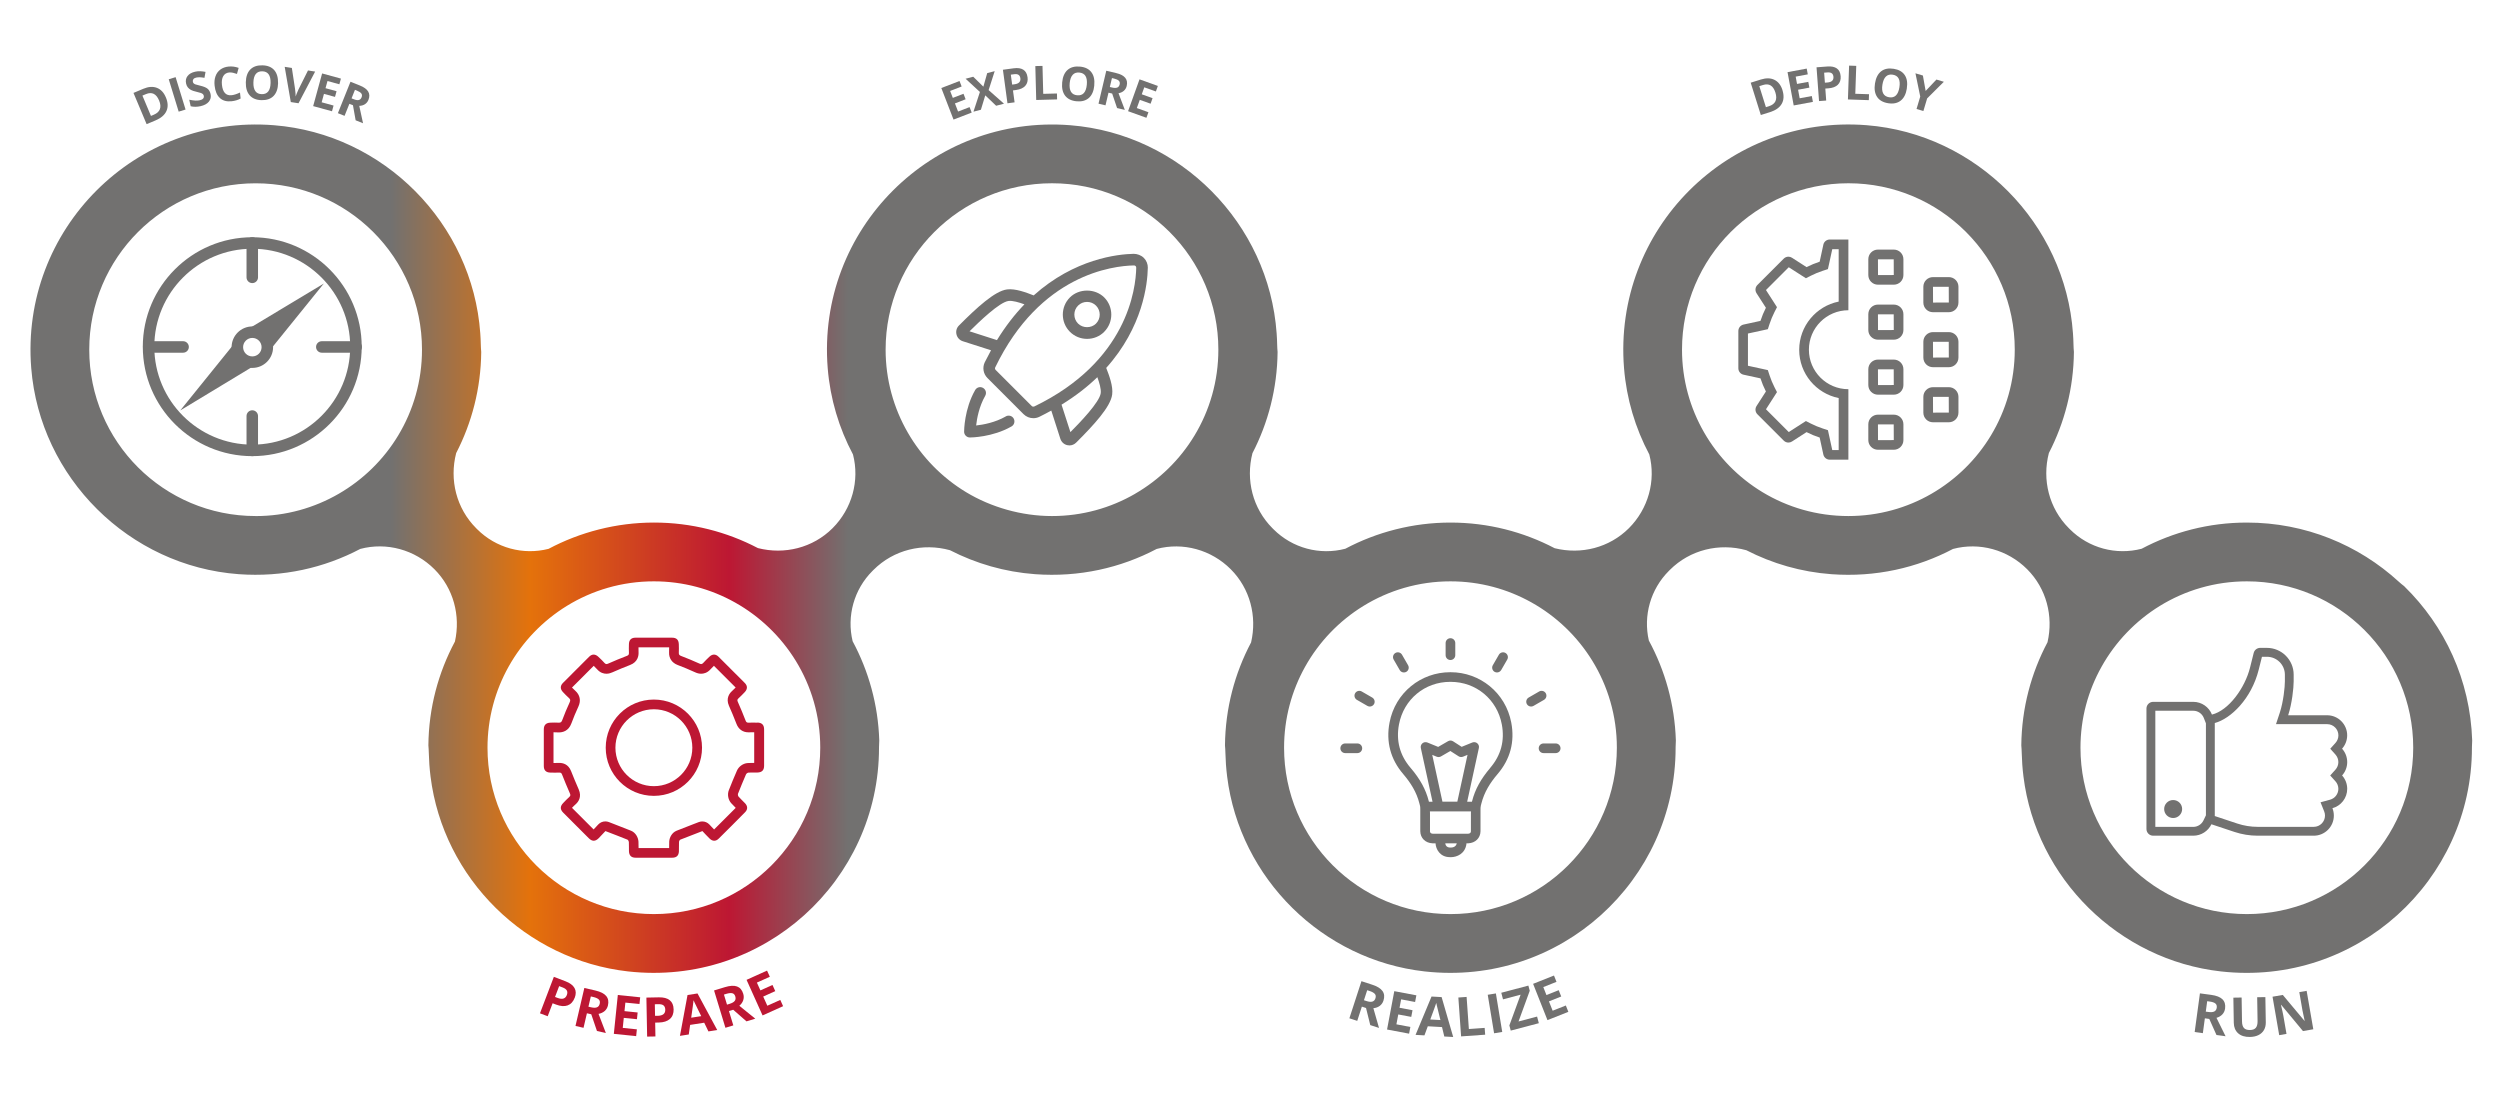 <?xml version="1.0" encoding="UTF-8"?>
<svg id="Ebene_1" data-name="Ebene 1" xmlns="http://www.w3.org/2000/svg" xmlns:xlink="http://www.w3.org/1999/xlink" viewBox="0 0 708.66 313.15">
  <defs>
    <linearGradient id="Unbenannter_Verlauf_60" data-name="Unbenannter Verlauf 60" x1="71.3" y1="155.53" x2="635.27" y2="155.53" gradientUnits="userSpaceOnUse">
      <stop offset=".07" stop-color="#727170"/>
      <stop offset=".14" stop-color="#e4720b"/>
      <stop offset=".24" stop-color="#bd1733"/>
      <stop offset=".3" stop-color="#727170"/>
      <stop offset=".43" stop-color="#727170"/>
      <stop offset=".6" stop-color="#727170"/>
      <stop offset=".8" stop-color="#727170"/>
      <stop offset="1" stop-color="#727170"/>
    </linearGradient>
  </defs>
  <g>
    <path d="M71.51,129.3c-17.11,0-31.03-13.92-31.03-31.02s13.92-31.03,31.03-31.03,31.02,13.92,31.02,31.03-13.92,31.02-31.02,31.02ZM71.51,70.51c-15.31,0-27.77,12.46-27.77,27.77s12.46,27.76,27.77,27.76,27.76-12.46,27.76-27.76-12.46-27.77-27.76-27.77Z" fill="#727170"/>
    <path d="M71.53,104.29c-3.24,0-5.88-2.64-5.88-5.88s2.64-5.88,5.88-5.88,5.88,2.64,5.88,5.88-2.64,5.88-5.88,5.88ZM71.53,95.79c-1.44,0-2.62,1.17-2.62,2.62s1.17,2.62,2.62,2.62,2.62-1.17,2.62-2.62-1.17-2.62-2.62-2.62Z" fill="#727170"/>
    <g>
      <polyline points="72 94.17 84.72 86.52 75.62 97.79" fill="#727170"/>
      <polygon points="76.88 98.81 74.35 96.76 77.66 92.67 72.84 95.57 71.16 92.77 91.79 80.37 76.88 98.81" fill="#727170"/>
    </g>
    <g>
      <polyline points="67.4 98.76 58.2 110.14 71.03 102.39" fill="#727170"/>
      <polygon points="51.09 116.35 66.13 97.73 68.67 99.78 65.3 103.94 70.19 100.99 71.87 103.78 51.09 116.35" fill="#727170"/>
    </g>
    <path d="M71.51,80.25c-.9,0-1.63-.73-1.63-1.63v-9.75c0-.9.73-1.63,1.63-1.63s1.63.73,1.63,1.63v9.75c0,.9-.73,1.63-1.63,1.63Z" fill="#727170"/>
    <path d="M71.51,129.3c-.9,0-1.63-.73-1.63-1.63v-9.74c0-.9.73-1.63,1.63-1.63s1.63.73,1.63,1.63v9.74c0,.9-.73,1.63-1.63,1.63Z" fill="#727170"/>
    <path d="M100.96,99.98h-9.74c-.9,0-1.63-.73-1.63-1.63s.73-1.63,1.63-1.63h9.74c.9,0,1.63.73,1.63,1.63s-.73,1.63-1.63,1.63Z" fill="#727170"/>
    <path d="M51.9,99.98h-9.75c-.9,0-1.63-.73-1.63-1.63s.73-1.63,1.63-1.63h9.75c.9,0,1.63.73,1.63,1.63s-.73,1.63-1.63,1.63Z" fill="#727170"/>
  </g>
  <path d="M681.57,166.22c-.57-.43-1.12-.88-1.65-1.37-11.35-10.38-26.46-16.72-43.02-16.72-10.77,0-20.91,2.69-29.82,7.42-7.23,1.89-14.99-.17-20.35-5.54l-.28-.28c-5.64-5.65-7.63-13.74-5.67-21.31,4.44-8.6,7-18.32,7.1-28.65-.06-.7-.11-1.4-.12-2.1-.02-1.06-.07-2.12-.15-3.19-2.21-31.15-27.35-56.52-58.48-58.99-39.26-3.11-71.91,29.55-68.78,68.82.7,8.77,3.22,17.07,7.17,24.52,1.93,7.43-.29,15.4-5.79,20.9-5.55,5.54-13.53,7.54-21.04,5.67-8.84-4.64-18.88-7.27-29.53-7.27s-20.9,2.69-29.81,7.42c-7.24,1.9-15.01-.16-20.37-5.53l-.28-.28c-5.63-5.64-7.62-13.71-5.68-21.27,4.46-8.61,7.02-18.35,7.13-28.69-.06-.7-.11-1.4-.12-2.1-.02-1.06-.07-2.12-.15-3.19-2.21-31.15-27.35-56.52-58.48-58.99-39.26-3.11-71.91,29.55-68.78,68.82.7,8.77,3.22,17.07,7.17,24.51,1.93,7.43-.29,15.4-5.79,20.9-5.58,5.57-13.61,7.56-21.15,5.64-8.82-4.62-18.85-7.24-29.48-7.24s-20.95,2.7-29.87,7.45c-7.2,1.84-14.91-.23-20.24-5.56l-.28-.28c-5.64-5.65-7.63-13.74-5.67-21.31,4.44-8.6,7-18.32,7.1-28.65-.06-.7-.11-1.4-.12-2.1-.02-1.06-.07-2.12-.15-3.19-2.21-31.15-27.35-56.52-58.48-58.99C38.37,32.39,5.72,65.05,8.85,104.32c2.47,31.06,27.75,56.16,58.83,58.44,12.47.91,24.26-1.79,34.44-7.16,7.47-1.99,15.5.22,21.03,5.76,5.4,5.41,7.44,13.14,5.81,20.49-4.7,8.79-7.43,18.79-7.53,29.44.06.7.11,1.4.12,2.1.05,2.21.21,4.45.49,6.71,3.6,28.92,27.02,52.01,55.98,55.26,38.46,4.31,71.15-25.8,71.15-63.41v-.16c0-.64.02-1.28.07-1.91-.32-10.15-3.03-19.7-7.55-28.12-1.71-7.11.37-14.69,5.64-19.94l.28-.28c5.74-5.73,14-7.7,21.67-5.58,7.36,3.78,15.53,6.17,24.15,6.8,12.48.91,24.27-1.79,34.45-7.16,7.46-1.98,15.49.23,21.01,5.77,5.46,5.47,7.48,13.32,5.75,20.73-4.62,8.73-7.3,18.65-7.4,29.19.06.7.11,1.4.12,2.1.05,2.21.21,4.45.49,6.71,3.6,28.92,27.02,52.01,55.98,55.26,38.46,4.31,71.15-25.8,71.15-63.41v-.16c0-.64.02-1.28.07-1.91-.33-10.23-3.07-19.85-7.66-28.32-1.62-7.05.47-14.53,5.68-19.74l.28-.28c5.74-5.73,14-7.7,21.67-5.58,7.36,3.78,15.53,6.17,24.15,6.8,12.47.91,24.26-1.79,34.44-7.16,7.47-1.99,15.5.22,21.03,5.76,5.45,5.46,7.47,13.29,5.76,20.69-4.64,8.74-7.32,18.67-7.43,29.24.06.7.11,1.4.12,2.1.05,2.21.21,4.45.49,6.71,3.6,28.92,27.02,52.01,55.98,55.26,38.46,4.31,71.15-25.8,71.15-63.41v-.16c0-.64.02-1.28.07-1.91-.55-17.1-7.79-32.5-19.22-43.66ZM72.46,146.28c-26.05,0-47.16-21.11-47.16-47.16s21.11-47.16,47.16-47.16c26.05,0,47.16,21.11,47.16,47.16,0,8.91-2.47,17.23-6.76,24.34-4.12,6.83-9.93,12.51-16.84,16.51-6.93,4.01-14.98,6.32-23.56,6.32ZM185.35,259.11c-26.05,0-47.16-21.11-47.16-47.16,0-8.34,2.18-16.18,5.98-22.98,3.95-7.06,9.65-13,16.53-17.23,7.17-4.41,15.61-6.95,24.65-6.95,8.36,0,16.2,2.18,23,5.99,7.05,3.95,12.98,9.65,17.21,16.52,4.41,7.17,6.95,15.61,6.95,24.65,0,26.05-21.11,47.16-47.16,47.16ZM321.76,139.97c-6.93,4.01-14.97,6.31-23.56,6.31s-17.24-2.47-24.35-6.77c-6.83-4.13-12.53-9.95-16.52-16.88-3.99-6.92-6.29-14.95-6.29-23.52,0-26.05,21.11-47.16,47.16-47.16s47.16,21.11,47.16,47.16c0,8.91-2.47,17.24-6.76,24.34-4.12,6.83-9.93,12.51-16.84,16.51ZM411.15,259.11c-26.05,0-47.16-21.11-47.16-47.16,0-8.33,2.17-16.16,5.96-22.95,3.94-7.06,9.63-12.99,16.5-17.22,7.19-4.43,15.64-6.99,24.7-6.99,8.34,0,16.16,2.17,22.96,5.97,7.06,3.94,13.01,9.65,17.24,16.52,4.42,7.18,6.97,15.63,6.97,24.67,0,26.05-21.11,47.16-47.16,47.16ZM523.95,146.28c-8.91,0-17.24-2.47-24.35-6.77-6.83-4.13-12.53-9.95-16.52-16.88-3.99-6.92-6.29-14.95-6.29-23.52,0-26.05,21.11-47.16,47.16-47.16s47.16,21.11,47.16,47.16c0,8.91-2.47,17.23-6.76,24.34-4.12,6.83-9.93,12.51-16.84,16.51-6.93,4.01-14.98,6.32-23.56,6.32ZM636.9,259.11c-26.05,0-47.16-21.11-47.16-47.16,0-8.34,2.17-16.16,5.97-22.95,3.94-7.06,9.64-13,16.5-17.23,7.18-4.42,15.64-6.98,24.69-6.98,26.05,0,47.16,21.11,47.16,47.16s-21.11,47.16-47.16,47.16Z" fill="url(#Unbenannter_Verlauf_60)"/>
  <g>
    <path d="M411.23,190.55s-.05,0-.08,0c-.03,0-.05,0-.08,0-8.28,0-15.58,5.78-17.19,14.29-1.03,5.43.28,10.38,3.89,14.59,2.12,2.48,3.79,5.14,4.58,8.32.09.37.25.83.24,1.22,0,.1,0,.48.01.58,0,0,0,6.07,0,6.07.02,1.94,1.45,3.35,3.47,3.43h.87s-.01.04-.01.07c.08,1.55,1.24,3.85,4.05,3.85h0c.09,0,.19.01.29.01,1.68,0,4.05-.96,4.41-3.75,0-.06-.01-.12-.01-.18h.53c2.01-.09,3.45-1.5,3.47-3.43,0,0,0-6.07,0-6.07,0-.1.01-.48.01-.58,0-.39.15-.85.24-1.22.8-3.17,2.46-5.84,4.58-8.32,3.61-4.21,4.92-9.16,3.89-14.59-1.61-8.51-8.91-14.29-17.19-14.29ZM411.09,240.25c-1.08,0-1.35-.71-1.41-1.19h3.26c-.25,1.12-1.31,1.21-1.85,1.19ZM416.95,232.59v3.01c0,.17,0,.67-.8.73h-10c-.79-.05-.8-.56-.8-.7v-3.04s0-2.09,0-2.09c0-.15-.01-.33-.02-.5h11.64c0,.17-.02.35-.02.5v2.09ZM408.88,227.26l-2.89-13.28,1.27.52c.39.16.84.13,1.2-.08l2.66-1.54,2.34,1.5c.37.24.84.28,1.26.11l1.27-.52-2.89,13.28h-4.22ZM422.45,217.65c-2.69,3.15-4.33,6.14-5.16,9.43l-.05.18h-1.35l3.32-15.23c.11-.5-.07-1.01-.46-1.34-.39-.33-.93-.41-1.4-.22l-3.02,1.23-2.44-1.57c-.43-.28-.98-.29-1.42-.03l-2.8,1.62-3.06-1.25c-.47-.19-1.01-.11-1.4.22-.39.33-.56.84-.46,1.34l3.32,15.23h-1.02l-.05-.18c-.83-3.29-2.46-6.28-5.16-9.43-3.05-3.56-4.15-7.7-3.28-12.31,1.34-7.1,7.31-12.06,14.5-12.06,0,0,.09,0,.09,0h.06c7.2,0,13.16,4.96,14.5,12.06.87,4.61-.23,8.75-3.28,12.31Z" fill="#727170"/>
    <path d="M411.15,187.09c.76,0,1.37-.61,1.37-1.37v-3.44c0-.76-.61-1.37-1.37-1.37s-1.37.61-1.37,1.37v3.44c0,.76.61,1.37,1.37,1.37Z" fill="#727170"/>
    <path d="M386.13,212.11c0-.76-.61-1.37-1.37-1.37h-3.44c-.76,0-1.37.61-1.37,1.37s.61,1.37,1.37,1.37h3.44c.76,0,1.37-.61,1.37-1.37Z" fill="#727170"/>
    <path d="M440.98,210.74h-3.44c-.76,0-1.37.61-1.37,1.37s.61,1.37,1.37,1.37h3.44c.76,0,1.37-.61,1.37-1.37s-.61-1.37-1.37-1.37Z" fill="#727170"/>
    <path d="M388.98,197.73l-2.98-1.72c-.65-.38-1.49-.15-1.87.5s-.15,1.49.5,1.87l2.98,1.72c.22.12.45.18.68.18.47,0,.93-.25,1.19-.68.38-.65.15-1.49-.5-1.87Z" fill="#727170"/>
    <path d="M396.77,189.94c.25.44.71.68,1.19.68.23,0,.47-.06.68-.18.65-.38.88-1.21.5-1.87l-1.72-2.98c-.38-.65-1.22-.88-1.87-.5-.65.38-.88,1.21-.5,1.87l1.72,2.98Z" fill="#727170"/>
    <path d="M423.66,190.44c.22.12.45.18.68.18.47,0,.93-.25,1.19-.68l1.72-2.98c.38-.65.15-1.49-.5-1.87-.65-.38-1.49-.15-1.87.5l-1.72,2.98c-.38.65-.15,1.49.5,1.87Z" fill="#727170"/>
    <path d="M434.01,200.28c.23,0,.47-.06.68-.18l2.98-1.72c.65-.38.88-1.21.5-1.87-.38-.65-1.22-.88-1.87-.5l-2.98,1.72c-.65.38-.88,1.21-.5,1.87.25.44.71.68,1.19.68Z" fill="#727170"/>
  </g>
  <g>
    <path d="M516.85,69.38l-1.04,4.8c-1.28.42-2.52.93-3.72,1.54l-4.13-2.66c-.31-.2-.66-.3-1.01-.3-.48,0-.96.19-1.32.55l-7.47,7.47c-.62.62-.72,1.59-.25,2.33l2.66,4.13c-.61,1.2-1.13,2.45-1.54,3.72l-4.8,1.04c-.86.19-1.47.95-1.47,1.82v10.57c0,.88.61,1.64,1.47,1.82l4.8,1.04c.42,1.28.93,2.52,1.54,3.72l-2.66,4.13c-.47.74-.37,1.71.25,2.33l7.47,7.47c.36.36.84.55,1.32.55.35,0,.7-.1,1.01-.3l4.13-2.66c1.2.61,2.45,1.13,3.72,1.54l1.04,4.8c.19.86.94,1.47,1.82,1.47h5.28v-19.98c-6.18,0-11.19-5.01-11.19-11.19s5.01-11.19,11.19-11.19v-20.05h-5.28c-.88,0-1.64.61-1.82,1.47ZM521.2,70.67v14.82c-6.37,1.28-11.19,6.92-11.19,13.67s4.81,12.39,11.19,13.67v14.75h-1.82l-.89-4.1-.34-1.54-1.5-.49c-1.14-.37-2.26-.84-3.33-1.38l-1.41-.72-1.33.85-3.53,2.27-6.46-6.46,2.27-3.53.85-1.33-.72-1.41c-.54-1.07-1.01-2.19-1.38-3.33l-.49-1.5-1.54-.34-4.1-.89v-9.14l4.1-.89,1.54-.34.49-1.5c.37-1.14.84-2.26,1.38-3.33l.72-1.41-.85-1.33-2.27-3.53,6.46-6.46,3.53,2.27,1.33.85,1.41-.72c1.07-.54,2.19-1.01,3.33-1.38l1.5-.49.34-1.54.89-4.1h1.82Z" fill="#727170"/>
    <path d="M552.42,94.14h-4.49c-1.51,0-2.73,1.22-2.73,2.73v4.49c0,1.51,1.22,2.73,2.73,2.73h4.49c1.51,0,2.73-1.22,2.73-2.73v-4.49c0-1.51-1.22-2.73-2.73-2.73ZM547.95,101.36l-.02-4.47h4.47l.02,4.45-4.47.02Z" fill="#727170"/>
    <path d="M552.42,78.55h-4.49c-1.51,0-2.73,1.22-2.73,2.73v4.49c0,1.51,1.22,2.73,2.73,2.73h4.49c1.51,0,2.73-1.22,2.73-2.73v-4.49c0-1.51-1.22-2.73-2.73-2.73ZM547.95,85.77l-.02-4.47h4.47l.02,4.45-4.47.02Z" fill="#727170"/>
    <path d="M552.42,109.75h-4.49c-1.51,0-2.73,1.22-2.73,2.73v4.49c0,1.51,1.22,2.73,2.73,2.73h4.49c1.51,0,2.73-1.22,2.73-2.73v-4.49c0-1.51-1.22-2.73-2.73-2.73ZM547.95,116.97l-.02-4.47h4.47l.02,4.45-4.47.02Z" fill="#727170"/>
    <path d="M536.82,101.93h-4.49c-1.51,0-2.73,1.22-2.73,2.73v4.49c0,1.51,1.22,2.73,2.73,2.73h4.49c1.51,0,2.73-1.22,2.73-2.73v-4.49c0-1.51-1.22-2.73-2.73-2.73ZM532.35,109.16l-.02-4.47h4.47l.02,4.45-4.47.02Z" fill="#727170"/>
    <path d="M536.82,117.54h-4.49c-1.51,0-2.73,1.22-2.73,2.73v4.49c0,1.51,1.22,2.73,2.73,2.73h4.49c1.51,0,2.73-1.22,2.73-2.73v-4.49c0-1.51-1.22-2.73-2.73-2.73ZM532.35,124.77l-.02-4.47h4.47l.02,4.45-4.47.02Z" fill="#727170"/>
    <path d="M536.82,86.34h-4.49c-1.51,0-2.73,1.22-2.73,2.73v4.49c0,1.51,1.22,2.73,2.73,2.73h4.49c1.51,0,2.73-1.22,2.73-2.73v-4.49c0-1.51-1.22-2.73-2.73-2.73ZM532.35,93.57l-.02-4.47h4.47l.02,4.45-4.47.02Z" fill="#727170"/>
    <path d="M536.82,70.75h-4.49c-1.51,0-2.73,1.22-2.73,2.73v4.49c0,1.51,1.22,2.73,2.73,2.73h4.49c1.51,0,2.73-1.22,2.73-2.73v-4.49c0-1.51-1.22-2.73-2.73-2.73ZM532.35,77.98l-.02-4.47h4.47l.02,4.45-4.47.02Z" fill="#727170"/>
  </g>
  <g>
    <path d="M663.89,212.23c.9-1.01,1.45-2.34,1.45-3.79,0-3.14-2.55-5.69-5.69-5.69h-11.04c1.09-3.32,1.56-7.72,1.56-9.61v-1.9c0-4.18-3.4-7.59-7.59-7.59h-1.9c-.87,0-1.63.59-1.84,1.44l-1.03,4.13c-1.45,5.79-6.04,12.17-10.8,13.34-.83-2.11-2.89-3.61-5.29-3.61h-11.38c-1.05,0-1.9.85-1.9,1.9v34.14c0,1.05.85,1.9,1.9,1.9h11.38c2.26,0,4.22-1.33,5.14-3.24l6.52,2.17c2.13.71,4.35,1.07,6.6,1.07h15.89c3.14,0,5.69-2.55,5.69-5.69,0-.74-.14-1.45-.4-2.1,2.41-.66,4.19-2.87,4.19-5.49,0-1.46-.55-2.79-1.45-3.79.9-1.01,1.45-2.34,1.45-3.79s-.55-2.79-1.45-3.79ZM621.73,234.38h-10.77v-32.91h10.77c1.29,0,2.48.81,2.96,2.02l.61,1.55v26.07l-.7,1.46c-.53,1.1-1.66,1.82-2.87,1.82ZM662.03,213.91c.52.58.81,1.34.81,2.12s-.29,1.53-.81,2.12l-1.5,1.67,1.5,1.67c.52.58.81,1.34.81,2.12,0,1.43-.96,2.69-2.34,3.07l-2.71.74,1.04,2.61c.15.37.22.76.22,1.17,0,1.75-1.43,3.18-3.18,3.18h-15.89c-1.98,0-3.93-.32-5.8-.94l-6.37-2.12v-26.37c4.54-1.22,10.39-6.87,12.45-15.11l.92-3.67h1.42c2.8,0,5.08,2.28,5.08,5.08v1.9c0,1.56-.42,5.75-1.43,8.83l-1.09,3.29h14.51c1.75,0,3.18,1.43,3.18,3.18,0,.78-.29,1.53-.81,2.12l-1.5,1.67,1.5,1.67Z" fill="#727170"/>
    <path d="M616.01,226.78c-1.41,0-2.55,1.14-2.55,2.55s1.14,2.55,2.55,2.55,2.55-1.14,2.55-2.55-1.14-2.55-2.55-2.55ZM615.98,229.32s.02-.04.04-.04l.04.04h-.07Z" fill="#727170"/>
  </g>
  <g>
    <path d="M214.68,204.85c-.4-.01-.81-.02-1.21-.02-.43,0-.85,0-1.28.02-.02,0-.04,0-.06,0-.42,0-.62-.15-.79-.61-.68-1.78-1.42-3.53-2.19-5.28-.18-.4-.2-.65.14-.96.63-.58,1.23-1.19,1.82-1.81.8-.85.83-1.76.02-2.58-2.47-2.5-4.95-4.98-7.45-7.45-.41-.41-.85-.61-1.28-.61s-.88.2-1.3.6c-.6.57-1.2,1.15-1.75,1.76-.2.22-.38.33-.59.33-.14,0-.3-.05-.5-.14-1.71-.77-3.44-1.5-5.19-2.16-.5-.19-.67-.4-.65-.9.03-.8.03-1.6,0-2.4-.04-1.28-.65-1.88-1.92-1.88-1.74,0-3.48,0-5.21,0s-3.44,0-5.15,0c-1.17,0-1.81.6-1.86,1.76-.04.86-.03,1.71,0,2.57.02.48-.15.67-.62.84-1.75.67-3.49,1.39-5.2,2.15-.21.09-.39.16-.55.16-.19,0-.36-.09-.55-.31-.53-.6-1.11-1.15-1.69-1.7-.47-.45-.93-.68-1.39-.68s-.88.21-1.31.64c-2.48,2.45-4.94,4.91-7.39,7.39-.82.83-.81,1.73-.02,2.58.55.58,1.1,1.16,1.7,1.69.43.38.48.68.22,1.23-.76,1.65-1.47,3.33-2.1,5.04-.2.53-.41.73-.9.73-.04,0-.08,0-.12,0-.38-.02-.76-.03-1.14-.03-.42,0-.84.01-1.26.03-1.21.06-1.81.7-1.81,1.91,0,3.46,0,6.91,0,10.37,0,1.21.61,1.84,1.84,1.87.43.01.86.02,1.3.02s.85,0,1.27-.02c.02,0,.03,0,.05,0,.41,0,.57.18.73.59.69,1.77,1.43,3.53,2.19,5.27.19.42.24.69-.14,1.03-.6.53-1.14,1.12-1.7,1.69-.96.98-.97,1.85,0,2.82,2.4,2.41,4.8,4.82,7.21,7.21.48.48.94.71,1.4.71s.93-.24,1.42-.73c.7-.7,1.37-1.45,1.9-2.01,2.22.86,4.24,1.62,6.24,2.43.2.08.38.46.4.71.05.85,0,1.71.03,2.57.04,1.23.67,1.84,1.88,1.84,1.71,0,3.42,0,5.14,0s3.49,0,5.23,0c1.23,0,1.86-.59,1.91-1.81.03-.88-.01-1.77.03-2.66.01-.23.18-.57.37-.65,2.02-.81,4.06-1.59,6.26-2.43.61.64,1.32,1.43,2.08,2.16.4.39.84.58,1.27.58s.85-.19,1.25-.58c2.52-2.49,5.03-4.99,7.51-7.52.78-.79.75-1.7-.01-2.51-.61-.65-1.27-1.23-1.85-1.9-.16-.19-.24-.61-.15-.84.72-1.83,1.47-3.64,2.25-5.44.1-.24.45-.5.7-.52.34-.03.67-.03,1.01-.03s.69,0,1.03,0c.18,0,.35,0,.53,0,1.27-.04,1.87-.66,1.87-1.93,0-3.43,0-6.85,0-10.28,0-1.27-.6-1.9-1.86-1.95ZM213.66,216.26h-.54c-.48,0-.86,0-1.22.04-1.26.1-2.5.98-3.01,2.16-.8,1.83-1.57,3.69-2.29,5.53-.47,1.19-.2,2.69.64,3.65.41.46.82.87,1.21,1.26.03.03.07.06.1.1-1.97,1.99-4.02,4.05-6.13,6.13-.26-.27-.52-.54-.77-.81-.2-.22-.4-.42-.58-.62-.53-.55-1.25-.85-1.99-.85-.33,0-.67.06-.99.18l-1.41.54c-1.69.65-3.29,1.26-4.89,1.91-1.36.55-2.03,1.97-2.09,3.06-.03.52-.02,1.04-.02,1.56,0,.1,0,.2,0,.29-1.47,0-2.93,0-4.4,0s-2.83,0-4.27,0c0-.07,0-.14,0-.21,0-.51,0-1.04-.03-1.61-.06-1.1-.75-2.54-2.11-3.09-1.57-.64-3.15-1.25-4.82-1.89l-1.47-.57c-.32-.12-.66-.18-.99-.18-.74,0-1.47.3-2,.86l-.51.55c-.25.27-.53.57-.81.87-2.05-2.04-4.09-4.08-6.13-6.13.36-.37.71-.73,1.06-1.03.72-.64,1.79-2.03.84-4.2-.81-1.85-1.51-3.53-2.15-5.16-.79-2.04-2.4-2.34-3.29-2.34-.03,0-.1,0-.13,0-.4.01-.8.02-1.19.02-.13,0-.25,0-.38,0,0-2.89,0-5.78,0-8.7.11,0,.21,0,.32,0,.33,0,.66,0,.99.03.09,0,.18,0,.26,0,.95,0,2.68-.33,3.49-2.53.57-1.54,1.24-3.17,2.01-4.83.76-1.65.43-3.27-.9-4.45-.32-.28-.63-.59-.93-.9,1.98-2,4.04-4.06,6.16-6.16.35.34.69.67.98,1,.9,1.03,1.92,1.24,2.62,1.24s1.25-.21,1.67-.39c1.73-.77,3.43-1.47,5.06-2.1,2.23-.85,2.41-2.73,2.38-3.5-.02-.53-.02-1.02-.02-1.5,1.43,0,2.86,0,4.29,0s2.93,0,4.4,0c0,.51,0,.98-.02,1.42-.07,1.67.82,2.98,2.42,3.59,1.62.61,3.27,1.3,5.03,2.1.57.26,1.1.38,1.64.38.69,0,1.71-.21,2.63-1.23.32-.36.67-.7.99-1.02,2.16,2.14,4.18,4.16,6.16,6.16-.4.41-.76.76-1.11,1.08-.56.51-1.74,1.93-.79,4.09.62,1.4,1.42,3.26,2.14,5.15.58,1.51,1.8,2.38,3.36,2.38.03,0,.11,0,.14,0,.4-.01.8-.02,1.2-.02.11,0,.21,0,.32,0,0,2.89,0,5.79,0,8.68h-.13Z" fill="#bd1733"/>
    <path d="M185.35,198.3c-7.54,0-13.65,6.11-13.65,13.65s6.11,13.65,13.65,13.65,13.65-6.11,13.65-13.65-6.11-13.65-13.65-13.65ZM185.35,222.85c-6.01,0-10.9-4.89-10.9-10.9s4.89-10.9,10.9-10.9,10.9,4.89,10.9,10.9-4.89,10.9-10.9,10.9Z" fill="#bd1733"/>
  </g>
  <g>
    <path d="M285.11,118.04c-3.01,1.73-6.39,2.35-8.41,2.57.22-2.01.85-5.4,2.57-8.41.45-.79.18-1.78-.61-2.24-.8-.46-1.79-.18-2.24.61-3.09,5.39-3.13,11.54-3.13,11.8,0,.9.74,1.64,1.64,1.64.26,0,6.41-.04,11.8-3.13.79-.45,1.05-1.45.61-2.24-.44-.79-1.45-1.05-2.24-.61h0ZM285.11,118.04" fill="#727170"/>
    <path d="M325.37,75.94c.02-1.08-.39-2.09-1.15-2.85-.76-.75-1.85-1.13-2.84-1.14-4.53.09-16.78,1.4-28.37,11.79-2.07-.81-5.18-2-7.54-1.7-3.47.44-8.61,5.18-13.64,10.23-.67.66-.93,1.61-.7,2.53.22.92.89,1.64,1.79,1.93l8,2.56c-.6,1.1-1.19,2.23-1.78,3.41-.72,1.5-.41,3.29.77,4.46l10.22,10.23c.76.75,1.76,1.15,2.77,1.15.58,0,1.16-.12,1.7-.38,1.19-.58,2.31-1.18,3.4-1.78l2.57,8c.29.9,1.02,1.58,1.93,1.8.22.05.43.08.65.08.7,0,1.37-.28,1.89-.79,5.05-5.03,9.78-10.16,10.22-13.64.31-2.38-.88-5.47-1.69-7.54,10.4-11.58,11.71-23.83,11.79-28.37h0ZM274.83,93.91c2.68-2.65,8.46-8.27,11.06-8.6,1.16-.14,2.97.4,4.5.96-2.71,2.8-5.34,6.16-7.79,10.14l-7.78-2.5ZM293.18,115.21c-.24.11-.53.07-.72-.12l-10.23-10.23c-.19-.19-.24-.48-.12-.72,12.73-26.37,33.33-28.79,39.34-28.9h0c.22,0,.36.09.45.18.07.07.19.23.18.46-.11,6.01-2.53,26.61-28.9,39.34h0ZM312.02,111.43c-.33,2.6-5.95,8.4-8.6,11.06l-2.51-7.78c3.99-2.45,7.35-5.08,10.15-7.79.56,1.54,1.1,3.35.96,4.5h0ZM312.02,111.43" fill="#727170"/>
    <path d="M313.01,94.04c2.67-2.68,2.67-7.05,0-9.73-2.61-2.59-7.14-2.59-9.73,0-1.3,1.3-2.01,3.04-2.01,4.87s.71,3.57,2.01,4.87c1.3,1.3,3.03,2.01,4.87,2.01s3.56-.71,4.87-2.01h0ZM310.69,91.72c-1.36,1.36-3.74,1.36-5.1,0-.67-.68-1.05-1.58-1.05-2.55s.38-1.86,1.05-2.54c.68-.68,1.58-1.05,2.55-1.05s1.86.37,2.54,1.05c1.4,1.41,1.4,3.69,0,5.09h0ZM310.69,91.72" fill="#727170"/>
  </g>
  <g>
    <path d="M47.02,27.6c.61,1.46.67,2.75.16,3.87-.5,1.12-1.54,2.01-3.11,2.67l-2.51,1.05-3.72-8.85,2.78-1.17c1.44-.61,2.73-.7,3.85-.27s1.97,1.32,2.54,2.69ZM45.09,28.47c-.8-1.9-2.04-2.5-3.72-1.79l-1,.42,2.42,5.76.81-.34c1.81-.76,2.3-2.11,1.49-4.05Z" fill="#727170"/>
    <path d="M50.65,31.65l-2.82-9.18,1.95-.6,2.82,9.18-1.95.6Z" fill="#727170"/>
    <path d="M59.68,26.61c.19.85.03,1.58-.47,2.2s-1.3,1.05-2.38,1.29c-1,.22-1.93.23-2.78.02l-.41-1.85c.69.14,1.27.22,1.74.24.46.02.88-.01,1.24-.09.44-.1.75-.25.95-.47.2-.22.26-.49.19-.82-.04-.18-.13-.34-.26-.46-.13-.12-.32-.23-.54-.31s-.68-.21-1.36-.37c-.63-.14-1.12-.31-1.46-.49-.34-.18-.63-.42-.88-.71-.24-.29-.41-.66-.51-1.1-.18-.83-.05-1.54.41-2.14.46-.6,1.18-1.01,2.17-1.23.49-.11.97-.15,1.43-.13s.97.08,1.5.18l-.3,1.69c-.55-.1-.99-.15-1.34-.16-.34,0-.68.02-.99.09-.38.08-.65.23-.81.45-.16.22-.21.47-.15.75.04.18.11.32.22.43.11.11.27.21.47.29.2.08.67.21,1.4.38.97.23,1.66.51,2.08.86.42.35.69.83.83,1.44Z" fill="#727170"/>
    <path d="M64.96,20.54c-.76.08-1.32.43-1.68,1.05-.36.62-.48,1.44-.37,2.46.23,2.13,1.14,3.11,2.74,2.94.67-.07,1.46-.33,2.38-.76l.18,1.7c-.75.41-1.61.67-2.57.77-1.39.15-2.5-.16-3.32-.92s-1.32-1.93-1.49-3.51c-.11-.99-.02-1.88.26-2.67s.74-1.41,1.37-1.88c.63-.47,1.41-.76,2.32-.85.93-.1,1.88.02,2.87.37l-.48,1.72c-.37-.13-.75-.24-1.12-.33-.37-.09-.74-.11-1.08-.08Z" fill="#727170"/>
    <path d="M78.83,23.55c-.04,1.59-.46,2.8-1.27,3.64s-1.95,1.23-3.42,1.2-2.59-.49-3.36-1.36c-.77-.87-1.13-2.11-1.1-3.7.04-1.6.46-2.81,1.27-3.63.81-.82,1.95-1.22,3.43-1.18,1.47.03,2.59.49,3.35,1.35.76.87,1.12,2.1,1.09,3.69ZM71.83,23.39c-.03,1.07.16,1.88.55,2.44s1,.84,1.81.86c1.62.04,2.46-1.02,2.51-3.18.05-2.16-.73-3.26-2.35-3.3-.81-.02-1.43.24-1.85.77-.42.54-.65,1.34-.67,2.41Z" fill="#727170"/>
    <path d="M87.3,19.97l2.03.32-4.71,8.98-2.19-.34-1.73-9.99,2.03.32.9,5.92c.05.35.09.75.13,1.21.04.46.05.78.05.96.11-.39.38-1.06.81-2.01l2.68-5.36Z" fill="#727170"/>
    <path d="M94.1,31.54l-5.33-1.46,2.54-9.26,5.33,1.46-.44,1.61-3.37-.92-.56,2.03,3.13.86-.44,1.61-3.13-.86-.65,2.39,3.37.92-.44,1.62Z" fill="#727170"/>
    <path d="M99.04,29.42l-1.37,3.42-1.89-.76,3.57-8.91,2.6,1.04c1.21.48,2.02,1.06,2.42,1.74.4.67.43,1.46.07,2.36-.21.52-.54.93-.99,1.23-.45.29-.99.45-1.61.47.54,2.54.9,4.18,1.07,4.93l-2.1-.84-.76-4.27-1.01-.4ZM99.65,27.88l.61.24c.6.24,1.08.32,1.44.23s.63-.34.8-.77c.17-.42.14-.78-.07-1.08-.22-.29-.63-.56-1.24-.81l-.57-.23-.96,2.41Z" fill="#727170"/>
  </g>
  <g>
    <path d="M275.45,31.91l-5.16,1.99-3.46-8.95,5.16-1.99.6,1.56-3.26,1.26.76,1.97,3.03-1.17.6,1.56-3.03,1.17.89,2.31,3.26-1.26.61,1.57Z" fill="#727170"/>
    <path d="M284.62,29.39l-2.25.59-3.08-2.95-1.24,4.08-2.11.55,1.83-5.59-4.06-3.75,2.17-.57,2.87,2.82,1.09-3.85,2.12-.55-1.72,5.37,4.36,3.86Z" fill="#727170"/>
    <path d="M291.27,21.85c.14,1.02-.07,1.85-.64,2.48-.57.63-1.44,1.02-2.62,1.18l-.87.12.46,3.38-2.02.27-1.29-9.51,3.04-.41c1.15-.16,2.06-.03,2.73.39.67.42,1.07,1.12,1.2,2.1ZM286.92,23.98l.66-.09c.62-.08,1.07-.27,1.34-.56s.38-.67.32-1.13c-.06-.47-.24-.8-.53-.99-.29-.19-.71-.25-1.26-.17l-.92.12.38,2.82Z" fill="#727170"/>
    <path d="M293.73,28.33l-.25-9.6,2.03-.05.21,7.92,3.89-.1.04,1.68-5.93.16Z" fill="#727170"/>
    <path d="M310.19,24.23c-.15,1.58-.67,2.76-1.53,3.53-.87.77-2.03,1.09-3.5.95-1.46-.14-2.55-.68-3.25-1.6-.7-.93-.97-2.18-.82-3.77s.67-2.77,1.54-3.53c.87-.76,2.04-1.07,3.5-.93,1.47.14,2.55.68,3.24,1.6.7.92.97,2.17.81,3.76ZM303.22,23.55c-.1,1.07.02,1.89.37,2.47.35.58.93.91,1.74.99,1.62.16,2.53-.84,2.74-2.98.21-2.15-.49-3.31-2.1-3.46-.81-.08-1.44.13-1.9.64-.46.5-.75,1.29-.85,2.35Z" fill="#727170"/>
    <path d="M314.22,26.27l-.85,3.59-1.98-.47,2.2-9.34,2.72.64c1.27.3,2.15.75,2.65,1.36.5.61.64,1.38.42,2.32-.13.55-.4,1-.8,1.36-.4.36-.91.59-1.52.7.91,2.43,1.51,4.01,1.79,4.72l-2.2-.52-1.39-4.11-1.05-.25ZM314.6,24.66l.64.15c.63.15,1.11.15,1.46.01s.57-.43.68-.88c.1-.44.03-.79-.23-1.05-.26-.26-.71-.46-1.35-.62l-.6-.14-.6,2.52Z" fill="#727170"/>
    <path d="M324.97,33.39l-5.2-1.87,3.24-9.03,5.2,1.87-.56,1.57-3.29-1.18-.71,1.98,3.06,1.1-.56,1.57-3.06-1.1-.84,2.33,3.29,1.18-.57,1.58Z" fill="#727170"/>
  </g>
  <g>
    <path d="M505.26,25.55c.47,1.51.41,2.8-.2,3.87-.61,1.07-1.72,1.86-3.34,2.37l-2.59.81-2.87-9.16,2.88-.9c1.5-.47,2.78-.44,3.85.09,1.07.53,1.83,1.5,2.28,2.92ZM503.26,26.23c-.62-1.97-1.79-2.68-3.53-2.13l-1.03.32,1.87,5.96.83-.26c1.87-.59,2.49-1.88,1.86-3.89Z" fill="#727170"/>
    <path d="M513.89,28.88l-5.44,1.01-1.75-9.44,5.44-1.01.3,1.64-3.43.64.38,2.07,3.2-.59.3,1.64-3.2.59.45,2.43,3.44-.64.31,1.65Z" fill="#727170"/>
    <path d="M521.76,21.58c.08,1.03-.19,1.84-.79,2.44-.6.59-1.5.93-2.69,1.02l-.87.06.25,3.4-2.03.15-.71-9.57,3.06-.23c1.16-.09,2.06.1,2.7.55.64.45,1,1.18,1.07,2.17ZM517.29,23.44l.67-.05c.62-.05,1.08-.2,1.37-.47.29-.27.42-.64.39-1.11-.04-.48-.19-.82-.47-1.03-.28-.21-.69-.29-1.25-.25l-.92.07.21,2.84Z" fill="#727170"/>
    <path d="M523.82,28.19l.33-9.59,2.03.07-.27,7.91,3.89.13-.06,1.68-5.93-.2Z" fill="#727170"/>
    <path d="M540.52,25.1c-.25,1.57-.83,2.71-1.75,3.43-.91.72-2.1.96-3.55.73-1.45-.23-2.5-.83-3.14-1.8-.64-.97-.84-2.24-.59-3.82.25-1.58.84-2.72,1.75-3.43.91-.71,2.1-.94,3.55-.71,1.46.23,2.5.83,3.14,1.79s.83,2.23.58,3.8ZM533.6,23.99c-.17,1.06-.1,1.89.22,2.49.32.6.87.96,1.67,1.09,1.6.26,2.58-.68,2.92-2.81.34-2.14-.28-3.33-1.88-3.59-.8-.13-1.45.05-1.94.52-.49.47-.82,1.24-.99,2.3Z" fill="#727170"/>
    <path d="M545.86,25.77l3.05-3.22,2.1.63-4.73,4.71-1.07,3.58-1.94-.58,1.05-3.52-1.36-6.59,2.11.63.78,4.36Z" fill="#727170"/>
  </g>
  <g>
    <path d="M162.9,282.84c-.42,1.11-1.1,1.83-2.01,2.16s-2.02.24-3.3-.25l-.94-.36-1.4,3.68-2.19-.83,3.94-10.34,3.3,1.26c1.25.48,2.1,1.11,2.55,1.9.45.79.47,1.72.06,2.79ZM157.33,282.6l.72.27c.67.26,1.23.32,1.67.18.44-.14.75-.46.95-.97.2-.51.2-.95.01-1.3-.19-.35-.58-.64-1.18-.87l-1-.38-1.17,3.07Z" fill="#bd1733"/>
    <path d="M166.37,287.22l-.96,4.13-2.28-.53,2.51-10.77,3.14.73c1.46.34,2.49.86,3.06,1.56.58.7.74,1.59.49,2.67-.15.63-.45,1.16-.92,1.57s-1.05.69-1.75.82c1.06,2.8,1.75,4.61,2.08,5.43l-2.53-.59-1.61-4.73-1.22-.28ZM166.8,285.36l.74.17c.72.17,1.28.17,1.68.01.4-.16.66-.5.78-1.02.12-.51.03-.92-.27-1.21s-.82-.53-1.56-.7l-.69-.16-.68,2.91Z" fill="#bd1733"/>
    <path d="M180.34,293.71l-6.34-.65,1.13-11.01,6.34.65-.2,1.91-4-.41-.25,2.42,3.73.38-.2,1.91-3.73-.38-.29,2.84,4,.41-.2,1.93Z" fill="#bd1733"/>
    <path d="M190.95,286.09c.02,1.19-.33,2.11-1.06,2.75-.73.64-1.78.98-3.16,1.01l-1.01.02.07,3.93-2.35.04-.21-11.06,3.53-.07c1.34-.03,2.37.24,3.08.81s1.08,1.42,1.1,2.56ZM185.69,287.95h.77c.72-.03,1.26-.18,1.61-.47s.52-.71.51-1.25c-.01-.55-.17-.95-.47-1.21s-.78-.38-1.42-.37l-1.07.02.06,3.28Z" fill="#bd1733"/>
    <path d="M200.82,292.38l-1.2-2.48-3.99.62-.39,2.72-2.5.39,2.15-11.58,2.83-.44,5.59,10.37-2.5.39ZM198.77,288.04c-1.1-2.24-1.72-3.51-1.86-3.81-.14-.3-.24-.53-.31-.7-.06.66-.29,2.32-.67,4.95l2.85-.44Z" fill="#bd1733"/>
    <path d="M206.63,286.6l1.24,4.06-2.24.68-3.22-10.58,3.08-.94c1.44-.44,2.58-.5,3.43-.19.85.31,1.44,1,1.76,2.07.19.62.19,1.23,0,1.82-.19.59-.56,1.12-1.11,1.58,2.32,1.89,3.82,3.11,4.52,3.66l-2.49.76-3.76-3.29-1.19.36ZM206.08,284.78l.72-.22c.71-.22,1.2-.49,1.46-.83.27-.34.32-.76.17-1.27-.15-.5-.43-.81-.84-.91s-.98-.05-1.7.17l-.68.21.87,2.86Z" fill="#bd1733"/>
    <path d="M221.97,285.22l-5.81,2.62-4.54-10.09,5.81-2.62.79,1.75-3.67,1.65,1,2.21,3.42-1.54.79,1.75-3.42,1.54,1.17,2.6,3.67-1.65.8,1.77Z" fill="#bd1733"/>
  </g>
  <g>
    <path d="M386.04,285.34l-1.31,4.04-2.23-.73,3.42-10.52,3.06,1c1.43.46,2.4,1.07,2.92,1.81.52.74.6,1.64.26,2.7-.2.62-.55,1.11-1.05,1.49-.5.37-1.1.59-1.81.66.81,2.88,1.35,4.74,1.6,5.59l-2.48-.8-1.2-4.85-1.19-.39ZM386.63,283.53l.72.23c.7.23,1.26.28,1.68.15s.7-.44.86-.94c.16-.5.11-.91-.17-1.23-.28-.32-.77-.6-1.49-.83l-.68-.22-.92,2.84Z" fill="#727170"/>
    <path d="M399.44,293.01l-6.26-1.18,2.05-10.87,6.26,1.18-.36,1.89-3.96-.75-.45,2.39,3.68.69-.36,1.89-3.68-.69-.53,2.8,3.96.75-.36,1.9Z" fill="#727170"/>
    <path d="M409.41,293.82l-.65-2.68-4.03-.23-.95,2.58-2.52-.14,4.53-10.87,2.86.16,3.28,11.31-2.52-.14ZM408.31,289.15c-.6-2.43-.94-3.8-1.02-4.11-.08-.32-.13-.57-.16-.75-.2.64-.77,2.2-1.7,4.7l2.88.16Z" fill="#727170"/>
    <path d="M414.17,293.8l-.78-11.04,2.34-.17.64,9.1,4.48-.32.14,1.93-6.82.48Z" fill="#727170"/>
    <path d="M423.52,292.9l-1.8-10.92,2.31-.38,1.8,10.92-2.31.38Z" fill="#727170"/>
    <path d="M436.2,290.04l-7.96,2.1-.39-1.47,3.19-8.71-4.99,1.32-.49-1.87,7.68-2.03.39,1.46-3.18,8.71,5.26-1.39.49,1.87Z" fill="#727170"/>
    <path d="M444.57,286.82l-5.92,2.35-4.07-10.29,5.92-2.35.71,1.79-3.74,1.48.89,2.26,3.48-1.38.71,1.79-3.48,1.38,1.05,2.65,3.74-1.48.71,1.8Z" fill="#727170"/>
  </g>
  <g>
    <path d="M625,288.65l-.57,4.21-2.32-.32,1.49-10.96,3.19.43c1.49.2,2.55.62,3.2,1.26.64.64.89,1.51.74,2.62-.09.64-.34,1.19-.77,1.65s-.98.78-1.67.98c1.32,2.69,2.17,4.43,2.58,5.22l-2.58-.35-2.04-4.56-1.24-.17ZM625.26,286.76l.75.1c.73.1,1.29.05,1.68-.15.38-.2.61-.56.68-1.08.07-.52-.06-.91-.39-1.18s-.87-.45-1.62-.55l-.7-.1-.4,2.96Z" fill="#727170"/>
    <path d="M642.15,282.65l.12,7.16c.01.82-.16,1.54-.51,2.16-.36.62-.88,1.1-1.56,1.44-.69.34-1.5.52-2.44.53-1.42.02-2.53-.32-3.33-1.04-.8-.72-1.21-1.71-1.23-2.97l-.12-7.13,2.34-.04.11,6.77c.01.85.2,1.48.55,1.87.35.39.92.58,1.71.57.77-.01,1.32-.22,1.66-.63.34-.41.5-1.04.49-1.9l-.11-6.76,2.34-.04Z" fill="#727170"/>
    <path d="M655.75,291.76l-2.94.51-6.17-7.43h-.07c.35,1.45.57,2.48.68,3.1l.89,5.13-2.07.36-1.89-10.9,2.91-.5,6.15,7.35h.05c-.32-1.41-.53-2.41-.63-2.99l-.89-5.16,2.08-.36,1.89,10.9Z" fill="#727170"/>
  </g>
</svg>
